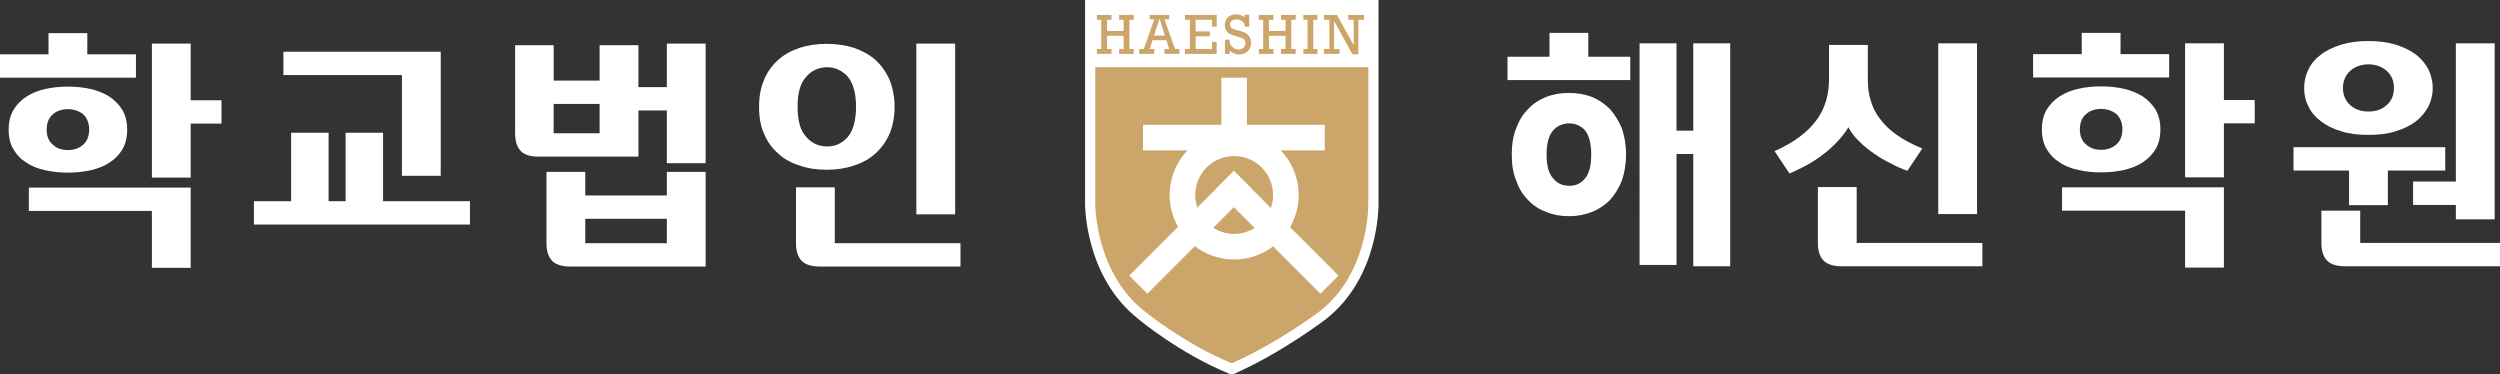 <?xml version="1.0" encoding="UTF-8"?>
<svg id="_레이어_1" data-name="레이어 1" xmlns="http://www.w3.org/2000/svg" viewBox="0 0 4576 685">
  <rect x="0" y="0" width="4576" height="685" fill="#333333" stroke="none"/>
  <defs>
    <style>
      .cls-1 {
        fill: #fff;
      }

      .cls-2 {
        fill: #cba569;
      }
    </style>
  </defs>
  <path class="cls-1" d="M2523.26,370.68V0h-537.16V370.87c-.05,5.42-.38,135.73,97.46,212.99l-.22-.17c3.07,2.59,76.25,63.44,167.18,100.59l1.79,.72h4.9l1.86-.85c87.54-38.5,167.35-99.61,168.16-100.21,97.95-77.36,96.14-207.73,96.02-213.26Z"/>
  <path class="cls-2" d="M2504.55,373.54v.79c0,10.78-2.06,127.91-89.19,195.71-.71,.52-76.71,57.86-160.76,94.96-86.62-35.63-158.18-94.2-158.9-94.79l-.21-.17c-89.68-69.78-90.71-191.81-90.71-196.29V123h499.78c0,83.93,0,250.54,0,250.54Z"/>
  <rect class="cls-1" x="2235.54" y="142.27" width="46.85" height="106.83"/>
  <rect class="cls-1" x="2092.16" y="228.48" width="332.67" height="46.85"/>
  <path class="cls-1" d="M2258.97,238.79c-65.21,0-118.07,52.86-118.07,118.07s52.86,118.07,118.07,118.07,118.07-52.86,118.07-118.07-52.86-118.07-118.07-118.07Zm0,189.29c-39.33,0-71.22-31.89-71.22-71.22s31.89-71.22,71.22-71.22,71.22,31.89,71.22,71.22-31.89,71.22-71.22,71.22Z"/>
  <rect class="cls-1" x="2202.27" y="401.84" width="270.82" height="46.85" transform="translate(3689.96 2378.98) rotate(-135)"/>
  <rect class="cls-1" x="2043.9" y="401.84" width="270.82" height="46.85" transform="translate(337.59 1665.57) rotate(-45)"/>
  <g>
    <path class="cls-2" d="M2015.7,89.73V36.25h-7.95v-8.92h26.75v8.92h-8.25v20.41h30.42v-20.41h-8.2v-8.92h26.75v8.92h-8v53.47h8v8.92h-26.75v-8.92h8.2v-24.15h-30.42v24.15h8.25v8.92h-26.75v-8.92h7.95Z"/>
    <path class="cls-2" d="M2134.84,73.58h-25.2l-5.35,16.15h8.5v8.92h-27.56v-8.92h8.46l19.1-54.35h-8.45v-8.05h35.75v8.05h-8.74l19.57,54.35h7.83v8.92h-27.41v-8.92h8.7l-5.2-16.15Zm-2.64-8.36l-9.31-29.84h-.96l-9.69,29.84h19.95Z"/>
    <path class="cls-2" d="M2177.95,89.73V36.25h-9.05v-8.92h58.13v21.48h-8.65v-12.56h-29.87v21.23h26v8.92h-26v23.33h29.87v-12.97h8.65v21.89h-58.13v-8.92h9.05Z"/>
    <path class="cls-2" d="M2242.15,98.65v-25.89h8.75v6.31c4.19,7.76,9.67,11.64,16.44,11.64,3.45,0,6.37-1.08,8.75-3.23s3.57-4.97,3.57-8.46-.97-5.82-2.92-7.31c-1.94-1.49-5.62-2.96-11.01-4.43-6.27-1.71-10.91-3.32-13.93-4.84-3.02-1.52-5.42-3.69-7.22-6.51-1.79-2.82-2.69-6.16-2.69-10.02,0-5.98,1.95-10.76,5.86-14.33,3.9-3.57,8.81-5.36,14.71-5.36s10.79,1.85,15.59,5.54v-4.77h8.55v21.64h-8.55v-4.97c-3.59-5.5-8.53-8.25-14.83-8.25-3.82,0-6.76,.9-8.8,2.69-2.04,1.79-3.07,3.94-3.07,6.43,0,1.91,.52,3.6,1.56,5.05,1.04,1.45,2.36,2.52,3.97,3.2,1.61,.68,4.78,1.64,9.51,2.87,6.17,1.64,10.64,3.16,13.43,4.58,2.78,1.42,5.18,3.79,7.19,7.1,2.01,3.32,3.02,7.13,3.02,11.44,0,6.09-2.1,11.11-6.31,15.08-4.21,3.97-9.41,5.95-15.61,5.95s-12.1-2.34-17.2-7.02v5.9h-8.75Z"/>
    <path class="cls-2" d="M2312.09,89.73V36.25h-7.95v-8.92h26.75v8.92h-8.25v20.41h30.42v-20.41h-8.2v-8.92h26.75v8.92h-8v53.47h8v8.92h-26.75v-8.92h8.2v-24.15h-30.42v24.15h8.25v8.92h-26.75v-8.92h7.95Z"/>
    <path class="cls-2" d="M2393.24,89.73V36.25h-7.54v-8.92h25.65v8.92h-7.54v53.47h7.54v8.92h-25.65v-8.92h7.54Z"/>
    <path class="cls-2" d="M2433.3,89.73V36.25h-10.01v-8.92h23.88l30.68,55.44V36.25h-9.91v-8.92h28.71v8.92h-10.31v63.11h-10.84l-33.56-60.87v51.23h10.01v8.92h-28.66v-8.92h10.01Z"/>
  </g>
  <g>
    <path class="cls-1" d="M2759.36,103.85h76.85V60.17h71.01v43.68h76.85v42.72h-224.71v-42.72Zm7.78,179.04c0-18.24,2.43-34.08,8.27-48.48,4.86-13.44,12.16-25.44,21.89-35.04,8.75-9.6,19.94-16.8,33.07-22.08,12.65-4.8,26.26-7.2,41.34-7.2s28.7,2.4,41.83,7.2c12.65,5.28,23.35,12.48,33.07,22.08,8.75,9.6,16.05,21.6,21.89,35.04,4.86,14.4,7.78,30.24,7.78,48.48s-2.92,34.56-7.78,48c-5.84,14.4-13.13,25.92-21.89,35.52-9.73,9.6-20.43,16.8-33.07,21.6-13.13,5.28-27.24,7.68-41.83,7.68s-28.7-2.4-41.34-7.68c-13.13-4.8-24.32-12-33.07-21.6-9.73-9.6-17.02-21.12-21.89-35.52-5.84-13.44-8.27-29.76-8.27-48Zm63.71,0c0,20.16,3.89,34.56,11.67,43.2,7.3,9.12,17.02,13.92,29.18,13.92,11.67,.48,21.89-3.84,29.67-13.44,7.29-8.64,11.19-23.52,11.19-43.68s-3.89-34.56-11.19-44.16c-7.78-8.64-18-12.96-29.67-12.96-12.16,.48-21.89,4.8-29.18,13.44-7.78,9.12-11.67,23.52-11.67,43.68Zm170.23-203.52h67.61V239.21h30.64V79.37h67.61V487.37h-67.61v-205.44h-30.64v203.04h-67.61V79.37Z"/>
    <path class="cls-1" d="M3491.35,312.65c-10.7-3.84-20.91-8.16-31.13-13.92-10.7-4.8-20.43-11.04-30.16-17.76-9.73-6.72-18.97-13.92-26.75-22.08-8.27-7.68-15.08-16.32-19.94-25.92-5.84,9.6-12.65,18.24-20.43,26.4-8.27,8.64-17.02,16.8-26.26,23.52-9.73,7.68-19.94,13.92-30.16,19.68-10.7,5.76-21.4,11.04-31.13,14.88l-27.24-40.8c18.48-8.16,34.05-17.28,46.69-26.88,12.65-9.6,22.86-19.68,30.64-30.72,7.78-10.56,13.13-22.08,17.02-34.56,3.41-12,5.35-24.96,5.35-39.36v-62.88h71.01v62.88c0,14.4,1.46,27.36,5.35,38.88,3.41,12.48,9.24,23.52,17.02,33.6,7.78,10.56,18,20.64,30.64,29.28,12.65,9.12,28.21,17.28,46.69,24.96l-27.24,40.8Zm-120.62,174.72c-15.56,0-26.75-3.84-33.07-10.56-6.81-7.2-10.21-17.76-10.21-32.16v-102.24h71.01v102.24h230.05v42.72h-257.78Zm177.04-408h71.01V391.85h-71.01V79.37Z"/>
    <path class="cls-1" d="M3721.4,99.05h89.01V60.17h71.01v38.88h89.01v42.72h-249.02v-42.72Zm124.51,216.48c-14.59,0-28.7-1.44-41.34-4.32-13.13-2.88-24.8-7.2-34.53-13.92-10.21-6.24-18-14.4-23.83-24.48-5.84-9.6-8.75-21.6-8.75-36s2.92-25.92,8.75-36c5.84-9.6,13.62-17.76,23.83-24.48,9.73-6.24,21.4-11.04,34.53-13.92,12.65-2.88,26.75-4.32,41.34-4.32s28.21,1.44,41.34,4.32c12.65,2.88,24.32,7.68,34.53,13.92,9.73,6.72,18,14.88,23.83,24.48,5.84,10.08,8.75,22.08,8.75,36s-2.92,26.4-8.75,36c-5.84,10.08-14.1,18.24-23.83,24.48-10.21,6.72-21.89,11.04-34.53,13.92-13.13,2.88-26.75,4.32-41.34,4.32Zm153.69,174.24v-104.16h-225.19v-42.72h296.2v146.88h-71.01Zm-153.69-215.52c11.19,0,20.43-3.36,28.21-10.08,6.81-6.24,10.7-15.36,10.7-27.36s-3.89-21.12-10.7-27.84c-7.78-6.24-17.02-9.6-28.21-9.6s-20.91,3.36-27.72,9.6c-7.78,6.72-11.19,16.32-11.19,27.84s3.4,21.12,11.19,27.36c6.81,6.72,16.05,10.08,27.72,10.08Zm153.69-194.88h71.01v103.68h56.42v42.72h-56.42v98.88h-71.01V79.37Z"/>
    <path class="cls-1" d="M4299.7,375.53v-63.36h-101.65v-42.72h277.72v42.72h-105.06v63.36h-71.01Zm35.5-128.64c-18.97,0-35.5-1.92-50.1-6.72-14.59-4.32-27.24-10.56-36.96-18.24-10.21-7.68-18-16.8-22.86-27.36-5.35-10.08-7.78-21.12-7.78-33.6,0-11.52,2.43-23.04,7.78-33.6,4.86-10.56,12.65-19.68,22.86-27.36,9.73-7.68,22.37-13.44,36.96-18.24,14.59-4.32,31.13-6.72,50.1-6.72s35.51,2.4,50.1,6.72c14.59,4.8,26.75,10.56,36.96,18.24,9.73,7.68,17.51,16.8,22.86,27.36,4.86,10.56,7.78,22.08,7.78,33.6,0,12.48-2.92,23.52-7.78,33.6-5.35,10.56-13.13,19.68-22.86,27.36-10.21,7.68-22.37,13.92-36.96,18.24-14.59,4.8-31.61,6.72-50.1,6.72Zm-42.8,240.48c-15.56,0-26.75-3.84-33.07-10.56-6.81-7.2-10.21-17.76-10.21-32.16v-59.04h71.01v59.04h255.83v42.72h-283.56Zm42.8-283.2c13.62,0,24.81-3.84,33.56-12,8.75-7.68,13.13-18.24,13.13-31.2s-4.38-23.04-13.13-31.2c-8.75-7.68-19.94-12-33.56-12s-24.8,4.32-33.56,12c-8.75,8.16-13.13,18.72-13.13,31.2s4.38,23.52,13.13,31.2c8.75,8.16,19.94,12,33.56,12Zm160.02,170.88h-78.31v-42.72h78.31V79.37h71.01V401.45h-71.01v-26.4Z"/>
  </g>
  <g>
    <path class="cls-1" d="M-.19,99.5H88.81V60.62h71.01v38.88h89.01v42.72H-.19v-42.72Zm124.51,216.48c-14.59,0-28.7-1.44-41.34-4.32-13.13-2.88-24.81-7.2-34.53-13.92-10.21-6.24-18-14.4-23.83-24.48-5.84-9.6-8.75-21.6-8.75-36s2.92-25.92,8.75-36c5.84-9.6,13.62-17.76,23.83-24.48,9.73-6.24,21.4-11.04,34.53-13.92,12.65-2.88,26.75-4.32,41.34-4.32s28.21,1.44,41.34,4.32c12.65,2.88,24.32,7.68,34.53,13.92,9.73,6.72,18,14.88,23.83,24.48,5.84,10.08,8.75,22.08,8.75,36s-2.92,26.4-8.75,36c-5.84,10.08-14.1,18.24-23.83,24.48-10.21,6.72-21.89,11.04-34.53,13.92-13.13,2.88-26.75,4.32-41.34,4.32Zm153.69,174.24v-104.16H52.82v-42.72H349.02v146.88h-71.01ZM124.32,274.69c11.19,0,20.43-3.36,28.21-10.08,6.81-6.24,10.7-15.36,10.7-27.36s-3.89-21.12-10.7-27.84c-7.78-6.24-17.02-9.6-28.21-9.6s-20.91,3.36-27.72,9.6c-7.78,6.72-11.19,16.32-11.19,27.84s3.4,21.12,11.19,27.36c6.81,6.72,16.05,10.08,27.72,10.08ZM278.01,79.82h71.01v103.68h56.42v42.72h-56.42v98.88h-71.01V79.82Z"/>
    <path class="cls-1" d="M464.78,368.29h68.09v-125.28h68.58v125.28h31.13v-125.28h68.58v125.28h159.04v42.72H464.78v-42.72Zm270.91-230.88h-216.92v-42.72h287.93v227.04h-71.01V137.42Z"/>
    <path class="cls-1" d="M1220.6,202.22h-52.04v84.48h-182.39c-15.56,0-26.75-3.36-33.07-10.56-6.81-6.72-10.21-17.76-10.21-32.16V82.7h70.52v64.8h84.14V82.7h71.01v76.8h52.04V79.82h71.01v218.88h-71.01v-96.48Zm-149.32,155.52h149.32v-43.2h71.01v173.28h-248.05c-15.56,0-26.75-3.84-33.07-10.56-6.81-7.2-10.21-17.76-10.21-32.16v-130.56h71.01v43.2Zm26.26-167.52h-84.14v53.76h84.14v-53.76Zm123.05,210.24h-149.32v44.64h149.32v-44.64Z"/>
    <path class="cls-1" d="M1389.38,195.5c0-18.24,2.92-35.04,9.24-49.44,5.84-14.4,14.59-26.4,25.78-36.48,10.7-9.6,23.83-16.8,39.4-22.08,14.59-4.8,31.13-7.2,49.61-7.2,17.51,0,34.05,2.4,49.61,7.2,15.08,5.28,28.21,12.48,39.4,22.08,10.7,10.08,19.46,22.08,25.78,36.48,5.84,14.4,9.24,31.2,9.24,49.44,0,19.2-3.4,35.52-9.24,49.44-6.32,14.4-15.08,26.4-25.78,36-11.19,10.08-24.32,17.28-39.4,22.08-15.56,5.28-32.1,7.68-49.61,7.68-18.48,0-35.02-2.4-49.61-7.68-15.56-4.8-28.7-12-39.4-22.08-11.19-9.6-19.94-21.6-25.78-36-6.32-13.92-9.24-30.24-9.24-49.44Zm110.89,292.32c-15.56,0-26.75-3.84-33.07-10.56-6.81-7.2-10.21-17.76-10.21-32.16v-102.24h71.01v102.24h230.05v42.72h-257.78Zm-40.37-292.32c0,24.96,4.86,43.2,15.56,54.72,9.73,11.52,22.37,17.76,37.94,17.76,15.08,.48,27.72-5.28,38.42-17.28,9.73-11.52,15.08-30.24,15.08-55.2s-5.35-43.2-15.08-55.2c-10.7-11.52-23.35-17.28-38.42-17.28-15.56,.48-28.21,6.24-37.94,17.76-10.7,11.52-15.56,29.76-15.56,54.72Zm217.41-115.68h71.01V392.29h-71.01V79.82Z"/>
  </g>
</svg>